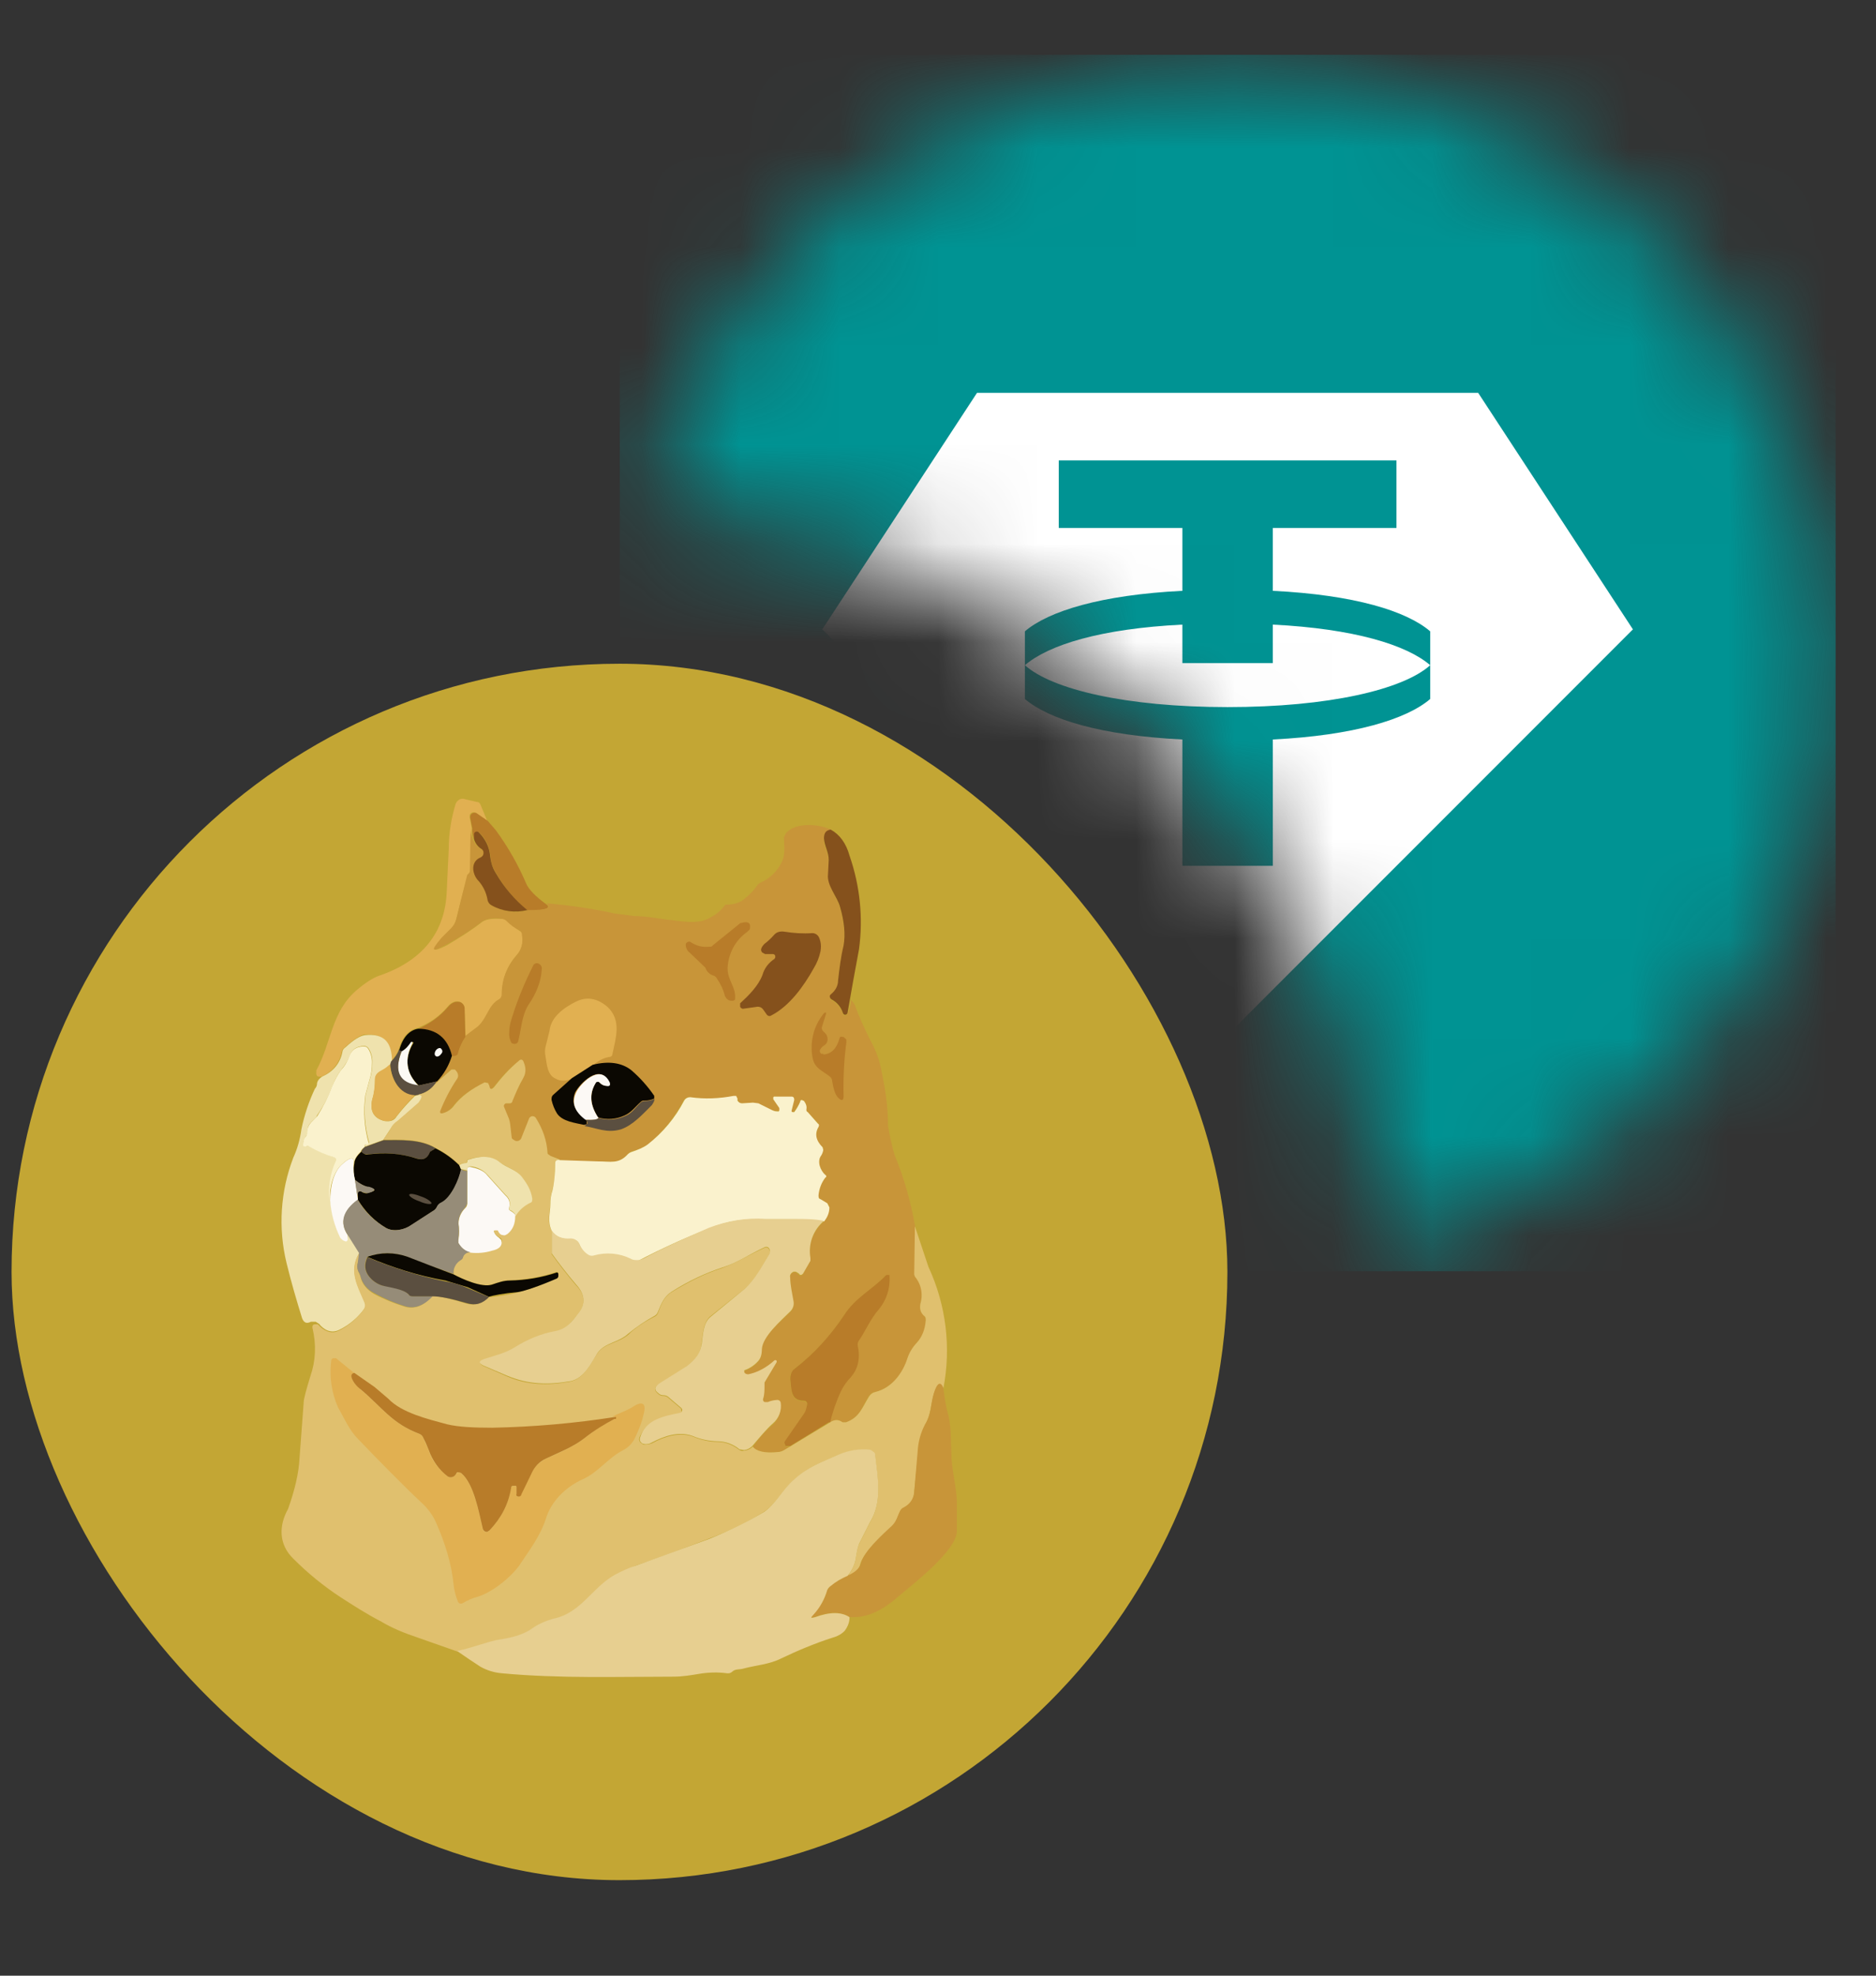 <svg width="19" height="20" viewBox="0 0 19 20" fill="none" xmlns="http://www.w3.org/2000/svg">
<rect x="0" y="0" width="19" height="20" fill="#333333" stroke="none"/>
<mask id="mask0_1005_10440" style="mask-type:alpha" maskUnits="userSpaceOnUse" x="6" y="0" width="13" height="13">
<g clip-path="url(#clip0_1005_10440)">
<path d="M18.599 6.714C18.568 5.237 18.008 3.82 17.02 2.721C16.033 1.623 14.683 0.916 13.217 0.729C11.752 0.542 10.268 0.889 9.037 1.704C7.805 2.52 6.907 3.752 6.508 5.174C8.471 5.232 10.337 6.038 11.726 7.426C13.114 8.815 13.92 10.681 13.978 12.644C15.294 12.304 16.462 11.538 17.297 10.465C18.133 9.393 18.591 8.074 18.599 6.714Z" fill="black"/>
</g>
</mask>
<g mask="url(#mask0_1005_10440)">
<g clip-path="url(#clip1_1005_10440)">
<g clip-path="url(#clip2_1005_10440)">
<path d="M6.277 0.555H18.591V12.869H6.277V0.555Z" fill="#009393"/>
<path d="M16.538 6.371L12.433 10.476L8.328 6.371L9.895 3.977H14.971L16.538 6.371ZM12.891 6.713V6.323C13.712 6.364 14.246 6.528 14.485 6.734C14.211 6.98 13.459 7.158 12.433 7.158C11.407 7.158 10.654 6.98 10.38 6.734C10.62 6.528 11.147 6.364 11.975 6.323V6.713H12.891ZM10.38 6.734V7.076C10.62 7.281 11.147 7.445 11.975 7.486V8.765H12.891V7.486C13.712 7.445 14.246 7.281 14.485 7.076V6.391C14.246 6.186 13.719 6.022 12.891 5.981V5.345H14.143V4.661H10.723V5.345H11.975V5.981C11.153 6.022 10.62 6.186 10.38 6.391V6.734Z" fill="white"/>
</g>
</g>
</g>
<g clip-path="url(#clip3_1005_10440)">
<g clip-path="url(#clip4_1005_10440)">
<g clip-path="url(#clip5_1005_10440)">
<path d="M0.117 6.719H12.431V19.033H0.117V6.719Z" fill="#C3A634"/>
<path d="M4.935 8.311L4.826 8.236C4.821 8.23 4.815 8.227 4.808 8.225C4.802 8.222 4.795 8.222 4.788 8.223C4.781 8.225 4.775 8.228 4.769 8.232C4.764 8.237 4.76 8.243 4.757 8.249V8.277L4.778 8.386L4.764 8.817C4.764 8.831 4.764 8.838 4.751 8.844L4.737 8.858C4.697 9.006 4.658 9.154 4.621 9.303C4.613 9.338 4.597 9.371 4.573 9.399L4.477 9.501C4.361 9.624 4.374 9.645 4.525 9.57C4.641 9.501 4.764 9.426 4.887 9.33C4.928 9.303 4.997 9.296 5.093 9.303C5.108 9.305 5.123 9.312 5.134 9.323L5.264 9.426C5.277 9.426 5.291 9.446 5.291 9.46C5.298 9.535 5.291 9.611 5.236 9.665C5.136 9.776 5.082 9.92 5.086 10.069C5.086 10.089 5.079 10.103 5.058 10.117C4.949 10.178 4.942 10.302 4.853 10.391L4.716 10.493L4.703 10.206C4.702 10.188 4.695 10.171 4.682 10.158C4.675 10.151 4.667 10.145 4.657 10.142C4.648 10.138 4.637 10.137 4.627 10.137C4.593 10.137 4.559 10.158 4.532 10.192C4.45 10.288 4.354 10.356 4.231 10.404C4.142 10.425 4.073 10.493 4.039 10.623C4.019 10.669 3.992 10.711 3.957 10.746C3.971 10.548 3.882 10.459 3.683 10.473C3.642 10.486 3.581 10.521 3.492 10.603C3.479 10.611 3.47 10.623 3.464 10.637C3.454 10.694 3.43 10.747 3.395 10.793C3.359 10.838 3.312 10.874 3.259 10.897C3.218 10.904 3.198 10.897 3.204 10.849V10.835C3.355 10.562 3.355 10.24 3.615 10.021C3.704 9.946 3.779 9.898 3.841 9.877C4.278 9.727 4.511 9.44 4.525 9.015L4.545 8.591C4.545 8.427 4.573 8.277 4.614 8.14C4.621 8.119 4.634 8.106 4.655 8.092C4.674 8.084 4.697 8.084 4.716 8.092L4.833 8.119C4.853 8.119 4.86 8.133 4.867 8.147L4.935 8.311Z" fill="#E1B051"/>
<path d="M4.94 8.31L5.022 8.405C5.145 8.573 5.248 8.754 5.33 8.946C5.357 9.007 5.426 9.076 5.528 9.151C5.59 9.192 5.528 9.219 5.344 9.219C5.214 9.113 5.105 8.983 5.022 8.836C4.991 8.787 4.972 8.73 4.967 8.672C4.961 8.578 4.92 8.49 4.851 8.426C4.847 8.423 4.842 8.422 4.837 8.422C4.833 8.422 4.828 8.423 4.824 8.426C4.819 8.427 4.814 8.43 4.81 8.433C4.807 8.437 4.804 8.441 4.803 8.446V8.494C4.787 8.46 4.78 8.422 4.783 8.385L4.762 8.275C4.761 8.267 4.762 8.259 4.766 8.252C4.77 8.244 4.775 8.238 4.783 8.234C4.79 8.229 4.798 8.227 4.807 8.227C4.815 8.227 4.824 8.229 4.83 8.234L4.94 8.31Z" fill="#B87C29"/>
<path d="M8.412 8.405C8.365 8.412 8.344 8.44 8.344 8.494C8.344 8.576 8.392 8.631 8.392 8.713V8.857C8.378 8.973 8.481 9.083 8.508 9.192C8.549 9.336 8.563 9.466 8.542 9.582C8.515 9.692 8.501 9.808 8.488 9.924C8.488 9.993 8.46 10.034 8.419 10.068C8.415 10.071 8.412 10.075 8.409 10.08C8.407 10.085 8.406 10.09 8.406 10.095C8.406 10.101 8.407 10.106 8.409 10.111C8.412 10.115 8.415 10.119 8.419 10.123C8.481 10.157 8.515 10.205 8.536 10.259C8.537 10.264 8.539 10.269 8.543 10.273C8.547 10.276 8.551 10.279 8.556 10.28C8.562 10.28 8.568 10.278 8.573 10.274C8.578 10.271 8.582 10.265 8.584 10.259C8.607 10.218 8.618 10.17 8.618 10.123C8.636 10.137 8.65 10.156 8.659 10.177C8.7 10.294 8.755 10.41 8.809 10.519C8.878 10.643 8.912 10.752 8.926 10.834C8.967 11.026 8.994 11.21 8.994 11.395C9.008 11.484 9.035 11.614 9.062 11.696C9.158 11.929 9.227 12.175 9.268 12.414V12.893C9.268 12.914 9.268 12.928 9.281 12.941C9.336 13.01 9.35 13.098 9.322 13.201C9.316 13.249 9.322 13.283 9.357 13.317C9.37 13.331 9.377 13.345 9.377 13.365C9.377 13.454 9.343 13.53 9.288 13.591C9.248 13.637 9.218 13.69 9.199 13.748C9.144 13.899 9.035 14.049 8.864 14.091C8.85 14.093 8.836 14.099 8.825 14.107C8.813 14.115 8.803 14.126 8.796 14.138C8.727 14.248 8.713 14.344 8.57 14.398H8.529C8.488 14.364 8.447 14.371 8.392 14.405C8.426 14.303 8.46 14.2 8.508 14.091C8.535 14.037 8.569 13.989 8.611 13.947C8.679 13.865 8.707 13.762 8.679 13.632C8.676 13.616 8.678 13.599 8.686 13.584C8.761 13.475 8.802 13.365 8.891 13.263C8.969 13.169 9.008 13.049 9.001 12.928C9 12.924 8.998 12.921 8.996 12.919C8.993 12.916 8.99 12.915 8.987 12.914C8.984 12.912 8.98 12.911 8.977 12.911C8.973 12.911 8.97 12.912 8.967 12.914C8.83 13.057 8.659 13.146 8.549 13.311C8.412 13.523 8.241 13.707 8.043 13.858C8.016 13.885 7.995 13.926 8.002 13.967C8.016 14.07 8.002 14.179 8.139 14.186C8.159 14.186 8.173 14.2 8.173 14.22C8.173 14.261 8.159 14.296 8.132 14.33C8.068 14.427 8.007 14.525 7.947 14.624C7.948 14.629 7.951 14.634 7.955 14.637C7.958 14.641 7.963 14.643 7.968 14.645H8.002C7.961 14.665 7.934 14.693 7.879 14.699C7.742 14.713 7.66 14.693 7.626 14.645C7.694 14.549 7.763 14.474 7.831 14.419C7.886 14.364 7.913 14.289 7.899 14.207C7.898 14.199 7.893 14.192 7.887 14.187C7.881 14.182 7.873 14.179 7.865 14.179C7.835 14.181 7.805 14.188 7.776 14.2C7.771 14.203 7.765 14.204 7.759 14.204C7.753 14.204 7.747 14.203 7.742 14.2C7.736 14.197 7.731 14.192 7.729 14.185C7.726 14.179 7.726 14.172 7.728 14.166C7.738 14.121 7.74 14.075 7.735 14.029L7.742 13.995L7.865 13.789C7.866 13.787 7.867 13.785 7.867 13.783C7.867 13.78 7.866 13.778 7.865 13.776C7.864 13.774 7.862 13.773 7.861 13.772C7.859 13.771 7.857 13.771 7.855 13.771C7.853 13.771 7.851 13.771 7.849 13.772C7.848 13.773 7.846 13.774 7.845 13.776C7.77 13.85 7.675 13.9 7.571 13.919C7.557 13.919 7.544 13.919 7.544 13.899L7.537 13.878C7.589 13.861 7.636 13.83 7.674 13.789C7.701 13.762 7.715 13.721 7.715 13.666C7.715 13.53 7.913 13.372 8.002 13.283C8.016 13.27 8.026 13.254 8.032 13.236C8.038 13.218 8.039 13.199 8.036 13.181C8.021 13.101 8.01 13.021 8.002 12.941C8.002 12.914 8.002 12.893 8.036 12.88H8.057L8.07 12.886L8.091 12.907C8.105 12.921 8.118 12.914 8.132 12.9L8.207 12.763V12.743C8.195 12.674 8.201 12.602 8.225 12.536C8.249 12.47 8.29 12.411 8.344 12.367C8.378 12.326 8.397 12.275 8.399 12.223C8.399 12.209 8.399 12.195 8.378 12.182L8.31 12.141C8.303 12.137 8.297 12.131 8.293 12.123C8.29 12.116 8.288 12.108 8.289 12.1C8.295 12.035 8.319 11.973 8.358 11.922C8.371 11.915 8.371 11.901 8.358 11.894C8.31 11.853 8.269 11.758 8.317 11.696C8.327 11.68 8.334 11.661 8.337 11.641C8.337 11.628 8.337 11.614 8.324 11.607C8.255 11.546 8.255 11.484 8.289 11.409V11.374L8.18 11.258C8.172 11.251 8.167 11.241 8.166 11.231C8.166 11.197 8.166 11.162 8.139 11.142C8.136 11.139 8.133 11.137 8.13 11.136C8.126 11.134 8.122 11.134 8.118 11.135H8.111L8.105 11.149C8.088 11.185 8.068 11.22 8.043 11.251L8.029 11.258C8.023 11.258 8.016 11.258 8.016 11.245L8.043 11.135C8.043 11.115 8.036 11.108 8.016 11.108L7.851 11.101H7.838C7.835 11.103 7.833 11.107 7.831 11.11C7.83 11.114 7.83 11.118 7.831 11.121V11.128L7.899 11.217V11.238L7.893 11.245H7.824C7.759 11.215 7.693 11.188 7.626 11.162L7.516 11.169C7.496 11.169 7.482 11.162 7.475 11.142L7.468 11.121C7.467 11.113 7.462 11.106 7.455 11.101H7.427C7.291 11.121 7.14 11.128 6.99 11.108C6.976 11.106 6.962 11.108 6.95 11.114C6.938 11.12 6.928 11.13 6.921 11.142C6.833 11.314 6.709 11.466 6.559 11.587C6.511 11.621 6.456 11.641 6.394 11.655C6.378 11.663 6.364 11.674 6.353 11.689C6.264 11.785 6.182 11.758 6.059 11.758C5.922 11.758 5.799 11.758 5.669 11.744C5.643 11.726 5.612 11.714 5.58 11.71C5.573 11.71 5.567 11.71 5.56 11.696L5.546 11.675C5.534 11.552 5.494 11.433 5.43 11.327C5.426 11.321 5.421 11.316 5.415 11.312C5.409 11.308 5.402 11.306 5.396 11.306C5.388 11.307 5.381 11.31 5.374 11.315C5.368 11.32 5.364 11.326 5.361 11.334L5.279 11.532L5.259 11.552C5.251 11.558 5.241 11.561 5.231 11.561C5.222 11.561 5.212 11.558 5.204 11.552C5.196 11.549 5.189 11.543 5.185 11.536C5.18 11.528 5.177 11.52 5.177 11.511L5.163 11.388C5.161 11.367 5.156 11.347 5.149 11.327L5.101 11.21C5.099 11.206 5.097 11.201 5.098 11.196C5.098 11.191 5.099 11.185 5.102 11.181C5.105 11.177 5.109 11.174 5.114 11.171C5.118 11.169 5.124 11.169 5.129 11.169H5.156C5.17 11.169 5.183 11.169 5.183 11.149L5.293 10.916C5.309 10.889 5.318 10.859 5.318 10.827C5.318 10.796 5.309 10.765 5.293 10.738C5.279 10.725 5.272 10.725 5.259 10.738C5.149 10.82 5.067 10.916 4.999 11.005C4.971 11.033 4.958 11.033 4.951 10.991C4.951 10.985 4.951 10.971 4.937 10.964C4.93 10.957 4.917 10.95 4.903 10.964C4.766 11.026 4.664 11.101 4.595 11.19C4.566 11.232 4.522 11.261 4.472 11.272C4.451 11.272 4.445 11.272 4.451 11.251L4.513 11.115C4.54 11.046 4.581 10.978 4.622 10.923C4.643 10.889 4.636 10.855 4.602 10.827H4.568L4.397 10.978C4.397 10.964 4.404 10.95 4.417 10.944C4.486 10.875 4.534 10.793 4.568 10.684C4.602 10.684 4.622 10.684 4.629 10.656C4.643 10.588 4.67 10.54 4.705 10.492L4.841 10.389C4.937 10.3 4.944 10.177 5.053 10.116C5.062 10.111 5.069 10.104 5.074 10.095C5.078 10.087 5.081 10.078 5.081 10.068C5.081 9.911 5.136 9.781 5.231 9.671C5.286 9.61 5.3 9.534 5.286 9.466C5.287 9.456 5.285 9.446 5.28 9.438C5.275 9.429 5.268 9.422 5.259 9.418C5.21 9.393 5.166 9.361 5.129 9.322C5.118 9.311 5.103 9.304 5.088 9.302C4.992 9.288 4.923 9.302 4.882 9.329C4.759 9.425 4.636 9.5 4.52 9.562C4.369 9.644 4.356 9.63 4.472 9.493L4.568 9.397C4.594 9.371 4.613 9.338 4.622 9.302C4.658 9.153 4.694 9.005 4.732 8.857L4.746 8.843C4.754 8.836 4.758 8.826 4.759 8.816L4.766 8.385C4.766 8.426 4.773 8.467 4.787 8.494C4.807 8.542 4.835 8.57 4.862 8.59C4.873 8.593 4.883 8.599 4.89 8.608C4.897 8.616 4.902 8.627 4.903 8.638C4.903 8.647 4.9 8.655 4.895 8.662C4.89 8.67 4.883 8.675 4.876 8.679C4.773 8.72 4.787 8.836 4.841 8.905C4.896 8.966 4.93 9.035 4.944 9.11C4.944 9.137 4.958 9.158 4.985 9.165C5.108 9.233 5.231 9.247 5.348 9.213C5.532 9.213 5.594 9.192 5.532 9.144C5.772 9.165 6.011 9.199 6.223 9.247L6.429 9.274C6.559 9.274 6.675 9.302 6.805 9.315C6.935 9.329 7.065 9.356 7.181 9.295C7.249 9.261 7.304 9.22 7.345 9.158C7.434 9.158 7.503 9.137 7.55 9.09C7.595 9.054 7.634 9.013 7.667 8.966C7.673 8.955 7.683 8.946 7.694 8.939C7.799 8.895 7.883 8.812 7.927 8.706C7.954 8.631 7.94 8.549 7.94 8.474L7.961 8.433C8.064 8.317 8.303 8.344 8.419 8.399L8.412 8.405Z" fill="#C89539"/>
<path d="M8.413 8.398C8.502 8.446 8.57 8.535 8.605 8.665C8.71 8.968 8.743 9.291 8.7 9.609C8.66 9.823 8.621 10.038 8.584 10.252C8.583 10.258 8.579 10.264 8.574 10.268C8.569 10.271 8.563 10.273 8.557 10.273L8.543 10.266L8.536 10.252C8.517 10.193 8.475 10.144 8.42 10.116C8.413 10.111 8.408 10.105 8.406 10.098C8.403 10.09 8.403 10.082 8.406 10.075L8.42 10.061C8.461 10.027 8.488 9.979 8.488 9.924C8.502 9.801 8.516 9.685 8.543 9.575C8.564 9.459 8.55 9.329 8.509 9.185C8.481 9.076 8.372 8.966 8.386 8.85L8.393 8.706C8.393 8.624 8.351 8.569 8.345 8.487C8.345 8.433 8.365 8.405 8.413 8.398ZM5.341 9.213C5.219 9.244 5.089 9.227 4.979 9.165C4.968 9.159 4.959 9.152 4.952 9.142C4.945 9.133 4.94 9.122 4.938 9.11C4.925 9.033 4.889 8.961 4.835 8.905C4.78 8.836 4.767 8.72 4.869 8.679C4.877 8.675 4.884 8.669 4.889 8.662C4.894 8.655 4.896 8.647 4.897 8.638C4.898 8.628 4.896 8.618 4.891 8.61C4.886 8.601 4.878 8.594 4.869 8.59C4.836 8.567 4.812 8.533 4.801 8.494V8.446C4.801 8.44 4.803 8.434 4.806 8.429C4.81 8.424 4.815 8.421 4.821 8.419C4.826 8.418 4.831 8.417 4.836 8.419C4.841 8.42 4.845 8.422 4.849 8.426C4.917 8.494 4.958 8.576 4.965 8.672C4.972 8.727 4.986 8.782 5.02 8.836C5.103 8.98 5.212 9.108 5.341 9.213Z" fill="#85511C"/>
<path d="M7.506 9.344L7.534 9.337C7.588 9.33 7.602 9.351 7.595 9.399C7.595 9.412 7.582 9.419 7.568 9.433C7.509 9.475 7.46 9.53 7.425 9.594C7.391 9.659 7.372 9.73 7.369 9.802C7.369 9.926 7.452 9.987 7.445 10.103V10.117C7.441 10.122 7.436 10.127 7.43 10.129C7.424 10.131 7.417 10.132 7.411 10.131C7.376 10.131 7.356 10.11 7.342 10.083C7.326 10.019 7.298 9.959 7.26 9.905C7.254 9.893 7.244 9.884 7.233 9.878C7.212 9.873 7.193 9.863 7.177 9.848C7.162 9.834 7.15 9.816 7.144 9.796C7.092 9.745 7.039 9.695 6.986 9.645C6.974 9.636 6.963 9.623 6.956 9.609C6.949 9.595 6.945 9.579 6.945 9.563C6.945 9.557 6.947 9.551 6.951 9.546C6.955 9.541 6.96 9.537 6.966 9.536C6.97 9.533 6.975 9.532 6.98 9.532C6.984 9.532 6.989 9.533 6.993 9.536C7.055 9.577 7.116 9.59 7.178 9.584C7.198 9.584 7.212 9.584 7.219 9.57L7.499 9.344H7.506Z" fill="#B87C29"/>
<path d="M8.242 9.801C8.139 9.986 7.995 10.185 7.811 10.28C7.807 10.283 7.802 10.284 7.798 10.285C7.793 10.286 7.788 10.285 7.784 10.284C7.779 10.283 7.775 10.28 7.772 10.277C7.768 10.274 7.765 10.271 7.763 10.267L7.729 10.219C7.723 10.21 7.715 10.203 7.705 10.198C7.695 10.193 7.685 10.191 7.674 10.191L7.523 10.212C7.518 10.211 7.512 10.209 7.507 10.205C7.502 10.202 7.498 10.197 7.496 10.191V10.157C7.585 10.075 7.681 9.979 7.722 9.87C7.742 9.801 7.783 9.747 7.845 9.706L7.852 9.692V9.678C7.851 9.673 7.848 9.669 7.845 9.665C7.841 9.662 7.836 9.659 7.831 9.658H7.749L7.722 9.644C7.714 9.637 7.709 9.627 7.708 9.617C7.708 9.596 7.722 9.576 7.742 9.555C7.777 9.529 7.809 9.499 7.838 9.466C7.866 9.432 7.907 9.425 7.948 9.432C8.037 9.446 8.132 9.453 8.228 9.446C8.243 9.446 8.257 9.451 8.269 9.459C8.282 9.468 8.291 9.48 8.297 9.494C8.317 9.542 8.317 9.589 8.31 9.63C8.297 9.691 8.274 9.749 8.242 9.801Z" fill="#85511C"/>
<path d="M5.199 10.259C5.247 10.108 5.315 9.944 5.404 9.766C5.418 9.753 5.431 9.746 5.452 9.753C5.479 9.766 5.493 9.787 5.486 9.821C5.479 9.937 5.431 10.06 5.349 10.177C5.281 10.293 5.281 10.416 5.247 10.546C5.244 10.552 5.24 10.557 5.236 10.56C5.231 10.564 5.225 10.566 5.219 10.567C5.199 10.567 5.185 10.567 5.178 10.553C5.16 10.52 5.153 10.481 5.158 10.444C5.158 10.382 5.178 10.32 5.199 10.259Z" fill="#B87C29"/>
<path d="M6.01 10.783L5.791 10.919C5.73 10.947 5.675 10.947 5.627 10.919C5.545 10.885 5.538 10.776 5.525 10.694C5.518 10.659 5.518 10.625 5.525 10.598L5.566 10.434C5.579 10.297 5.709 10.201 5.833 10.14C5.942 10.085 6.051 10.105 6.154 10.194C6.298 10.331 6.236 10.509 6.202 10.673C6.202 10.687 6.188 10.7 6.168 10.7C6.108 10.711 6.053 10.74 6.01 10.783Z" fill="#E1B051"/>
<path d="M4.713 10.497C4.679 10.546 4.653 10.602 4.638 10.661C4.638 10.681 4.611 10.695 4.576 10.688C4.535 10.51 4.419 10.415 4.234 10.415C4.358 10.36 4.453 10.291 4.535 10.196C4.563 10.161 4.597 10.141 4.631 10.141C4.645 10.14 4.66 10.143 4.672 10.15C4.684 10.158 4.694 10.169 4.7 10.182C4.704 10.19 4.706 10.2 4.706 10.209L4.713 10.497ZM8.339 10.675C8.428 10.668 8.476 10.606 8.503 10.51C8.504 10.505 8.506 10.5 8.51 10.497C8.513 10.495 8.517 10.494 8.52 10.494C8.524 10.494 8.527 10.495 8.531 10.497H8.544L8.572 10.524V10.551C8.548 10.733 8.539 10.916 8.544 11.099C8.544 11.14 8.524 11.146 8.496 11.119C8.462 11.092 8.442 11.03 8.428 10.941C8.427 10.925 8.419 10.911 8.407 10.9C8.332 10.839 8.25 10.818 8.23 10.709C8.215 10.631 8.217 10.551 8.236 10.474C8.254 10.398 8.29 10.326 8.339 10.264L8.353 10.25H8.366V10.264L8.325 10.394C8.319 10.408 8.325 10.428 8.339 10.442C8.373 10.469 8.387 10.497 8.38 10.538C8.376 10.554 8.367 10.569 8.353 10.579C8.333 10.59 8.317 10.607 8.305 10.627C8.302 10.634 8.302 10.642 8.304 10.649C8.307 10.657 8.312 10.663 8.319 10.668H8.339V10.675Z" fill="#B87C29"/>
<path d="M4.235 10.414C4.419 10.414 4.536 10.51 4.577 10.688C4.547 10.785 4.496 10.874 4.426 10.948L4.241 10.989C4.111 10.866 4.091 10.715 4.187 10.558V10.551H4.166C4.14 10.588 4.108 10.621 4.07 10.647C4.05 10.647 4.043 10.647 4.043 10.633C4.077 10.503 4.146 10.428 4.235 10.414Z" fill="#0B0802"/>
<path d="M3.963 10.746L3.956 10.774C3.931 10.802 3.901 10.825 3.867 10.842C3.848 10.848 3.831 10.86 3.818 10.875C3.806 10.891 3.799 10.911 3.799 10.931C3.799 10.999 3.792 11.068 3.771 11.129C3.744 11.246 3.785 11.321 3.894 11.348C3.949 11.355 3.99 11.348 4.018 11.3C4.074 11.228 4.136 11.159 4.202 11.095L4.243 11.082C4.284 11.082 4.284 11.109 4.243 11.164C4.173 11.225 4.102 11.287 4.031 11.348C3.999 11.373 3.972 11.403 3.949 11.437L3.881 11.54L3.696 11.608V11.595C3.696 11.588 3.703 11.581 3.717 11.581C3.717 11.581 3.73 11.581 3.737 11.567V11.56C3.693 11.405 3.682 11.242 3.703 11.082L3.744 10.931C3.764 10.869 3.771 10.815 3.771 10.753C3.773 10.702 3.759 10.652 3.73 10.609C3.726 10.603 3.72 10.598 3.712 10.594C3.705 10.59 3.697 10.589 3.689 10.589C3.614 10.589 3.566 10.623 3.546 10.678C3.525 10.733 3.495 10.784 3.457 10.828C3.419 10.878 3.389 10.934 3.368 10.992C3.327 11.102 3.272 11.205 3.21 11.293C3.21 11.307 3.183 11.328 3.149 11.362C3.137 11.375 3.127 11.39 3.121 11.406C3.115 11.423 3.113 11.44 3.115 11.458C3.115 11.471 3.115 11.485 3.101 11.499C3.081 11.524 3.071 11.556 3.074 11.588C3.074 11.601 3.08 11.608 3.101 11.601H3.135C3.219 11.652 3.308 11.691 3.402 11.718C3.406 11.721 3.41 11.725 3.412 11.73C3.414 11.735 3.416 11.74 3.416 11.745V11.759C3.358 11.88 3.335 12.015 3.347 12.149C3.361 12.299 3.395 12.422 3.45 12.525C3.457 12.539 3.47 12.552 3.491 12.559C3.511 12.566 3.518 12.559 3.518 12.546L3.525 12.498L3.641 12.682C3.532 12.86 3.621 13.018 3.696 13.175C3.702 13.187 3.704 13.2 3.703 13.213C3.702 13.227 3.697 13.239 3.689 13.25C3.623 13.34 3.537 13.413 3.436 13.462C3.354 13.503 3.279 13.462 3.231 13.401L3.197 13.38H3.149C3.108 13.401 3.08 13.394 3.06 13.346C3.005 13.168 2.95 12.983 2.902 12.785C2.816 12.431 2.84 12.058 2.971 11.718C3.012 11.629 3.039 11.533 3.053 11.43C3.082 11.289 3.128 11.151 3.19 11.02C3.201 11.009 3.208 10.995 3.21 10.979C3.21 10.951 3.224 10.924 3.265 10.897C3.375 10.849 3.45 10.76 3.47 10.637C3.475 10.623 3.485 10.611 3.498 10.603C3.587 10.521 3.648 10.486 3.696 10.479C3.888 10.459 3.97 10.548 3.97 10.746H3.963Z" fill="#EFE2AD"/>
<path d="M4.246 10.998C4.04 10.971 3.986 10.855 4.068 10.643C4.109 10.622 4.136 10.588 4.164 10.547H4.177V10.561C4.095 10.718 4.109 10.868 4.246 10.998Z" fill="#FCF9F5"/>
<path d="M3.693 11.613C3.674 11.623 3.659 11.64 3.652 11.661C3.617 11.692 3.593 11.732 3.583 11.777C3.59 11.709 3.549 11.709 3.474 11.777C3.371 11.859 3.337 12.03 3.337 12.153C3.321 12.013 3.345 11.871 3.406 11.743C3.406 11.736 3.403 11.729 3.399 11.723L3.385 11.716C3.296 11.69 3.211 11.653 3.132 11.606C3.127 11.603 3.121 11.602 3.115 11.602C3.109 11.602 3.103 11.603 3.098 11.606C3.077 11.606 3.07 11.606 3.07 11.593C3.07 11.558 3.077 11.524 3.098 11.504C3.107 11.492 3.112 11.477 3.111 11.463C3.111 11.421 3.125 11.394 3.146 11.367L3.214 11.298C3.269 11.21 3.323 11.107 3.364 10.997C3.392 10.929 3.419 10.881 3.453 10.833C3.494 10.792 3.522 10.737 3.542 10.683C3.563 10.628 3.611 10.594 3.679 10.594C3.7 10.594 3.713 10.594 3.727 10.614C3.754 10.655 3.768 10.703 3.768 10.751C3.768 10.819 3.761 10.874 3.741 10.936L3.7 11.086C3.678 11.249 3.689 11.414 3.734 11.572C3.727 11.586 3.72 11.586 3.713 11.586C3.7 11.586 3.693 11.586 3.693 11.599V11.613Z" fill="#FAF2CD"/>
<path d="M4.042 10.617C4.042 10.631 4.049 10.638 4.069 10.638C3.987 10.843 4.042 10.966 4.247 10.987L4.425 10.946C4.415 10.955 4.408 10.967 4.405 10.98C4.361 11.03 4.304 11.066 4.24 11.082L4.199 11.089C4.035 11.089 3.96 10.911 3.953 10.774L3.96 10.747C4.001 10.706 4.028 10.665 4.042 10.624V10.617Z" fill="#5B4F40"/>
<path d="M4.413 10.635C4.399 10.656 4.399 10.683 4.413 10.69C4.426 10.704 4.454 10.69 4.467 10.67C4.488 10.649 4.481 10.629 4.467 10.615C4.454 10.601 4.426 10.615 4.413 10.635Z" fill="#FCF9F5"/>
<path d="M5.668 11.743C5.634 11.743 5.62 11.75 5.62 11.785C5.62 11.88 5.62 11.969 5.593 12.051C5.58 12.096 5.573 12.142 5.572 12.188C5.572 12.284 5.538 12.352 5.586 12.462V12.694C5.664 12.803 5.746 12.908 5.832 13.009C5.928 13.105 5.935 13.208 5.853 13.303C5.784 13.385 5.736 13.461 5.627 13.481C5.469 13.515 5.333 13.57 5.209 13.645C5.121 13.707 5.011 13.727 4.915 13.762C4.847 13.782 4.847 13.81 4.915 13.837L5.134 13.933C5.339 14.022 5.545 14.028 5.77 13.987C5.914 13.96 5.976 13.81 6.051 13.7C6.119 13.598 6.263 13.598 6.366 13.509C6.434 13.44 6.53 13.379 6.639 13.324C6.653 13.314 6.663 13.299 6.667 13.283C6.694 13.214 6.721 13.132 6.797 13.084C6.974 12.975 7.139 12.893 7.31 12.838C7.46 12.783 7.59 12.701 7.741 12.633C7.745 12.63 7.749 12.629 7.754 12.628C7.758 12.628 7.763 12.628 7.768 12.629C7.772 12.631 7.776 12.633 7.78 12.636C7.783 12.639 7.786 12.642 7.789 12.647C7.802 12.667 7.802 12.681 7.789 12.701C7.713 12.824 7.652 12.961 7.529 13.057L7.187 13.331C7.118 13.399 7.118 13.522 7.104 13.604C7.098 13.693 7.043 13.768 6.954 13.837L6.68 14.008C6.626 14.035 6.619 14.076 6.667 14.111C6.679 14.123 6.696 14.131 6.715 14.131C6.732 14.13 6.749 14.134 6.762 14.145L6.899 14.261V14.275C6.902 14.279 6.903 14.284 6.903 14.289C6.903 14.293 6.902 14.298 6.899 14.302L6.886 14.309C6.715 14.343 6.544 14.377 6.475 14.555C6.472 14.565 6.472 14.576 6.476 14.586C6.48 14.596 6.487 14.604 6.496 14.61L6.516 14.624C6.544 14.624 6.571 14.624 6.605 14.61C6.728 14.542 6.879 14.494 7.016 14.542C7.098 14.576 7.18 14.596 7.262 14.596C7.344 14.596 7.419 14.624 7.488 14.678C7.501 14.685 7.515 14.692 7.535 14.685C7.569 14.683 7.601 14.668 7.624 14.644C7.659 14.692 7.748 14.713 7.878 14.699C7.925 14.699 7.96 14.665 8.001 14.644L8.397 14.405C8.445 14.37 8.486 14.364 8.534 14.398H8.568C8.705 14.35 8.733 14.247 8.801 14.138C8.809 14.126 8.818 14.115 8.83 14.107C8.842 14.098 8.855 14.093 8.87 14.09C9.034 14.049 9.143 13.899 9.191 13.748C9.211 13.689 9.244 13.636 9.287 13.591C9.342 13.529 9.369 13.454 9.376 13.365C9.376 13.344 9.376 13.331 9.355 13.317C9.321 13.283 9.314 13.249 9.321 13.201C9.335 13.157 9.338 13.111 9.331 13.066C9.324 13.021 9.307 12.978 9.28 12.941C9.269 12.93 9.261 12.915 9.259 12.9L9.266 12.414L9.403 12.824C9.582 13.209 9.635 13.64 9.554 14.056C9.526 13.987 9.492 14.001 9.458 14.111C9.424 14.227 9.43 14.316 9.369 14.425C9.327 14.511 9.303 14.604 9.3 14.699L9.259 15.109C9.259 15.178 9.218 15.232 9.15 15.267C9.135 15.274 9.123 15.286 9.116 15.301C9.088 15.356 9.082 15.404 9.034 15.451C8.945 15.534 8.746 15.711 8.712 15.835C8.698 15.903 8.644 15.93 8.582 15.958C8.623 15.91 8.651 15.855 8.664 15.793C8.678 15.698 8.692 15.643 8.705 15.623L8.808 15.417C8.938 15.212 8.89 14.966 8.863 14.733C8.86 14.72 8.853 14.708 8.842 14.699C8.831 14.688 8.817 14.68 8.801 14.678C8.698 14.67 8.595 14.686 8.5 14.726C8.329 14.795 8.185 14.849 8.035 14.986C7.925 15.082 7.857 15.226 7.741 15.301C7.604 15.39 7.419 15.486 7.18 15.575C6.933 15.67 6.687 15.766 6.441 15.848L6.236 15.944C5.996 16.081 5.887 16.327 5.613 16.389C5.531 16.409 5.449 16.443 5.374 16.498C5.271 16.567 5.148 16.587 5.032 16.608C4.895 16.635 4.772 16.69 4.628 16.717L4.238 16.58C4.094 16.532 3.964 16.478 3.862 16.416C3.704 16.334 3.568 16.245 3.451 16.17C3.278 16.057 3.118 15.926 2.972 15.78C2.822 15.636 2.822 15.445 2.918 15.274C2.986 15.082 3.027 14.911 3.034 14.754L3.075 14.206C3.075 14.159 3.102 14.069 3.143 13.933C3.198 13.775 3.205 13.611 3.164 13.44C3.164 13.42 3.164 13.413 3.185 13.406H3.219C3.273 13.467 3.349 13.509 3.424 13.474C3.528 13.424 3.617 13.349 3.684 13.255C3.69 13.245 3.694 13.234 3.696 13.222C3.697 13.21 3.695 13.198 3.691 13.187C3.622 13.023 3.527 12.866 3.636 12.688C3.636 12.722 3.636 12.756 3.622 12.79C3.615 12.824 3.622 12.859 3.636 12.886L3.65 12.92C3.663 12.995 3.718 13.057 3.787 13.098C3.889 13.153 3.992 13.194 4.101 13.228C4.197 13.255 4.293 13.221 4.375 13.119C4.443 13.119 4.56 13.146 4.717 13.194C4.806 13.221 4.888 13.194 4.95 13.132C5.196 13.111 5.435 13.041 5.654 12.927V12.9C5.655 12.896 5.655 12.892 5.654 12.889C5.652 12.885 5.65 12.882 5.647 12.879C5.644 12.877 5.641 12.876 5.637 12.876C5.633 12.876 5.63 12.877 5.627 12.879C5.483 12.927 5.326 12.954 5.162 12.961C5.1 12.961 5.045 12.982 4.984 13.002C4.881 13.037 4.683 12.948 4.594 12.9C4.587 12.831 4.607 12.79 4.662 12.756C4.674 12.747 4.684 12.736 4.69 12.722C4.703 12.688 4.731 12.674 4.765 12.674C4.813 12.681 4.881 12.674 4.984 12.653C5.052 12.64 5.08 12.612 5.08 12.571V12.544C5.073 12.534 5.063 12.527 5.052 12.523C5.031 12.51 5.014 12.491 5.004 12.469C4.997 12.462 5.004 12.455 5.011 12.448H5.038C5.052 12.476 5.066 12.489 5.093 12.496C5.107 12.503 5.121 12.496 5.141 12.482C5.189 12.448 5.209 12.387 5.209 12.305C5.246 12.244 5.301 12.196 5.367 12.168C5.387 12.168 5.394 12.154 5.387 12.133C5.371 12.05 5.333 11.972 5.278 11.908C5.223 11.839 5.134 11.819 5.059 11.764C4.97 11.696 4.847 11.703 4.744 11.737C4.737 11.737 4.731 11.737 4.731 11.75C4.731 11.764 4.731 11.771 4.717 11.771C4.693 11.772 4.669 11.779 4.649 11.791C4.58 11.723 4.505 11.668 4.409 11.62C4.252 11.525 4.053 11.538 3.882 11.538L3.951 11.436C3.964 11.402 3.992 11.367 4.026 11.347C4.097 11.285 4.168 11.224 4.238 11.162C4.279 11.107 4.279 11.08 4.238 11.08C4.306 11.066 4.361 11.032 4.402 10.977L4.573 10.827H4.607C4.642 10.861 4.649 10.895 4.628 10.923C4.559 11.026 4.502 11.136 4.457 11.251C4.457 11.265 4.457 11.271 4.477 11.271C4.527 11.26 4.571 11.231 4.601 11.189C4.669 11.101 4.772 11.025 4.908 10.957L4.943 10.964L4.956 10.991C4.963 11.032 4.977 11.032 5.004 11.005C5.073 10.916 5.155 10.82 5.264 10.731C5.278 10.724 5.285 10.724 5.298 10.738C5.326 10.8 5.333 10.854 5.298 10.916C5.257 10.984 5.223 11.066 5.189 11.148C5.189 11.162 5.175 11.169 5.162 11.169H5.134C5.129 11.168 5.124 11.169 5.119 11.171C5.115 11.173 5.111 11.177 5.108 11.181C5.105 11.185 5.103 11.19 5.103 11.195C5.103 11.2 5.104 11.206 5.107 11.21L5.155 11.326C5.162 11.346 5.166 11.367 5.168 11.388L5.182 11.511C5.182 11.525 5.189 11.531 5.203 11.538C5.208 11.543 5.215 11.547 5.222 11.549C5.229 11.551 5.236 11.552 5.244 11.55C5.251 11.549 5.258 11.546 5.264 11.541C5.27 11.537 5.275 11.531 5.278 11.525L5.36 11.319C5.363 11.313 5.368 11.308 5.374 11.305C5.38 11.301 5.387 11.299 5.394 11.299C5.401 11.299 5.408 11.301 5.414 11.305C5.42 11.308 5.425 11.313 5.428 11.319C5.497 11.429 5.538 11.545 5.545 11.668C5.545 11.675 5.545 11.682 5.558 11.689L5.579 11.703L5.668 11.737V11.743Z" fill="#E0C06E"/>
<path d="M6.626 11.121C6.596 11.135 6.563 11.142 6.53 11.141C6.516 11.141 6.503 11.141 6.489 11.155C6.434 11.203 6.393 11.264 6.325 11.292C6.241 11.331 6.146 11.338 6.058 11.312C5.976 11.189 5.969 11.073 6.031 10.963C6.032 10.959 6.035 10.956 6.039 10.953C6.042 10.951 6.047 10.949 6.051 10.95C6.056 10.948 6.06 10.948 6.065 10.95C6.085 10.977 6.113 10.991 6.14 10.991C6.174 10.991 6.181 10.984 6.167 10.957C6.079 10.751 5.866 10.977 5.825 11.059C5.784 11.162 5.819 11.251 5.935 11.333L5.942 11.346V11.381L5.914 11.387C5.825 11.367 5.695 11.353 5.641 11.271C5.615 11.229 5.597 11.183 5.586 11.134C5.586 11.114 5.586 11.1 5.6 11.086L5.791 10.915L6.003 10.779C6.167 10.738 6.297 10.758 6.393 10.833C6.482 10.909 6.56 10.997 6.626 11.093V11.121Z" fill="#0B0802"/>
<path d="M3.948 10.773C3.961 10.909 4.037 11.08 4.201 11.087C4.135 11.153 4.073 11.224 4.016 11.299C3.989 11.34 3.948 11.354 3.893 11.347C3.784 11.32 3.743 11.245 3.77 11.128C3.79 11.06 3.797 10.991 3.797 10.923C3.797 10.882 3.825 10.855 3.866 10.834C3.899 10.817 3.93 10.794 3.955 10.766L3.948 10.773Z" fill="#E1B051"/>
<path d="M6.066 11.315C6.046 11.335 6.005 11.342 5.929 11.335C5.82 11.253 5.786 11.164 5.834 11.062C5.868 10.979 6.08 10.754 6.176 10.959C6.183 10.986 6.176 11 6.141 10.993C6.115 10.991 6.091 10.979 6.073 10.959C6.071 10.956 6.067 10.954 6.064 10.953C6.06 10.951 6.056 10.951 6.053 10.952C6.048 10.952 6.044 10.953 6.04 10.955C6.036 10.958 6.033 10.961 6.032 10.966C5.964 11.075 5.977 11.191 6.059 11.315H6.066Z" fill="#FCF9F5"/>
<path d="M8.345 12.366C8.248 12.349 8.149 12.342 8.051 12.346H7.757C7.551 12.332 7.367 12.359 7.182 12.435C6.937 12.532 6.697 12.641 6.464 12.763C6.436 12.763 6.409 12.763 6.388 12.749C6.274 12.693 6.142 12.681 6.019 12.715C6.009 12.72 5.999 12.722 5.988 12.722C5.978 12.722 5.967 12.72 5.957 12.715C5.917 12.686 5.886 12.646 5.869 12.599C5.861 12.582 5.849 12.567 5.833 12.557C5.817 12.547 5.798 12.543 5.78 12.544C5.691 12.544 5.629 12.524 5.588 12.462C5.54 12.352 5.574 12.284 5.574 12.188C5.574 12.14 5.581 12.093 5.595 12.052C5.615 11.969 5.622 11.88 5.622 11.778C5.622 11.751 5.636 11.737 5.67 11.744L6.06 11.757C6.183 11.757 6.265 11.785 6.354 11.689C6.365 11.677 6.38 11.667 6.395 11.662C6.457 11.641 6.512 11.62 6.559 11.586C6.713 11.466 6.839 11.315 6.929 11.142C6.935 11.131 6.944 11.122 6.955 11.116C6.966 11.11 6.978 11.107 6.99 11.107C7.141 11.128 7.285 11.121 7.428 11.094H7.456L7.469 11.121V11.142C7.483 11.162 7.497 11.169 7.517 11.169L7.627 11.162L7.681 11.169L7.818 11.237C7.846 11.251 7.859 11.251 7.887 11.251C7.891 11.248 7.893 11.243 7.893 11.237V11.217L7.832 11.128V11.107C7.834 11.104 7.838 11.102 7.841 11.101C7.845 11.1 7.849 11.1 7.852 11.101H8.017C8.037 11.101 8.044 11.114 8.044 11.135L8.017 11.244C8.017 11.251 8.017 11.258 8.03 11.258H8.044C8.069 11.224 8.09 11.188 8.106 11.149V11.142C8.109 11.138 8.114 11.136 8.119 11.136C8.124 11.136 8.129 11.138 8.133 11.142H8.14C8.16 11.169 8.174 11.196 8.167 11.231C8.167 11.244 8.167 11.251 8.181 11.258L8.283 11.374C8.297 11.381 8.297 11.395 8.29 11.408C8.249 11.477 8.263 11.545 8.331 11.614L8.338 11.641C8.335 11.661 8.328 11.679 8.318 11.696C8.27 11.757 8.311 11.853 8.359 11.894C8.372 11.901 8.372 11.915 8.359 11.921C8.319 11.973 8.296 12.035 8.29 12.099C8.29 12.12 8.29 12.134 8.311 12.14L8.379 12.181L8.4 12.223C8.4 12.277 8.379 12.325 8.345 12.366Z" fill="#FAF2CD"/>
<path d="M6.629 11.125C6.629 11.146 6.616 11.166 6.602 11.187C6.513 11.275 6.41 11.392 6.287 11.433C6.143 11.474 6.048 11.419 5.918 11.399C5.925 11.395 5.932 11.391 5.938 11.385C5.952 11.378 5.952 11.364 5.945 11.351L5.938 11.337C6.007 11.337 6.048 11.337 6.061 11.317C6.157 11.344 6.246 11.337 6.335 11.296C6.403 11.269 6.438 11.207 6.492 11.159C6.504 11.15 6.519 11.145 6.533 11.146C6.568 11.146 6.602 11.139 6.629 11.125ZM3.879 11.542C4.057 11.542 4.255 11.529 4.413 11.624L4.358 11.659C4.331 11.727 4.29 11.748 4.221 11.727C4.062 11.677 3.894 11.663 3.729 11.686C3.708 11.686 3.681 11.686 3.66 11.659C3.66 11.645 3.674 11.631 3.694 11.611L3.886 11.542H3.879Z" fill="#5B4F40"/>
<path d="M4.411 11.625C4.507 11.673 4.582 11.728 4.651 11.796L4.671 11.837C4.651 11.94 4.575 12.124 4.466 12.179C4.448 12.188 4.434 12.202 4.425 12.22C4.416 12.238 4.402 12.252 4.384 12.261L4.172 12.398C4.096 12.453 3.987 12.473 3.912 12.432C3.795 12.364 3.7 12.268 3.624 12.145V12.07C3.638 12.056 3.659 12.056 3.672 12.07C3.7 12.083 3.72 12.083 3.741 12.07C3.809 12.056 3.809 12.036 3.741 12.022C3.688 12.008 3.639 11.982 3.597 11.947C3.58 11.891 3.577 11.832 3.59 11.775C3.59 11.735 3.618 11.7 3.659 11.659C3.679 11.68 3.707 11.693 3.727 11.687C3.891 11.666 4.055 11.673 4.22 11.728C4.288 11.748 4.329 11.728 4.356 11.659L4.411 11.625Z" fill="#0B0802"/>
<path d="M5.22 12.306C5.22 12.293 5.206 12.272 5.172 12.252C5.159 12.252 5.152 12.238 5.159 12.217C5.172 12.169 5.159 12.128 5.118 12.094L4.94 11.896C4.895 11.844 4.831 11.812 4.762 11.807C4.741 11.807 4.728 11.821 4.734 11.848L4.666 11.834L4.652 11.793C4.673 11.78 4.697 11.773 4.721 11.773C4.728 11.773 4.734 11.766 4.734 11.752C4.734 11.745 4.734 11.739 4.748 11.739C4.851 11.704 4.974 11.691 5.063 11.766C5.131 11.821 5.227 11.841 5.282 11.909C5.336 11.978 5.378 12.046 5.391 12.135C5.391 12.156 5.391 12.169 5.371 12.176C5.308 12.206 5.255 12.253 5.22 12.313V12.306Z" fill="#EFE2AD"/>
<path d="M3.583 11.778C3.576 11.839 3.583 11.894 3.597 11.949L3.624 12.134V12.147C3.474 12.257 3.44 12.38 3.522 12.503V12.551C3.515 12.565 3.508 12.571 3.494 12.565C3.475 12.559 3.458 12.547 3.446 12.53C3.388 12.413 3.353 12.285 3.344 12.154C3.344 12.031 3.371 11.86 3.474 11.778C3.549 11.71 3.59 11.71 3.583 11.778ZM5.218 12.312C5.218 12.394 5.191 12.448 5.143 12.489C5.122 12.503 5.109 12.51 5.095 12.503C5.068 12.503 5.054 12.482 5.04 12.455H5.013C4.999 12.455 4.999 12.469 5.006 12.476C5.013 12.496 5.034 12.517 5.054 12.53L5.075 12.551L5.081 12.578C5.081 12.619 5.047 12.647 4.986 12.66C4.915 12.682 4.84 12.689 4.767 12.681C4.741 12.675 4.716 12.663 4.695 12.646C4.674 12.63 4.656 12.609 4.644 12.585C4.639 12.572 4.639 12.557 4.644 12.544C4.651 12.492 4.651 12.439 4.644 12.387C4.644 12.325 4.671 12.27 4.712 12.229C4.724 12.219 4.731 12.204 4.732 12.188V11.853C4.732 11.826 4.732 11.812 4.76 11.812C4.828 11.826 4.897 11.846 4.938 11.901L5.116 12.099C5.157 12.134 5.17 12.175 5.157 12.223C5.15 12.243 5.157 12.25 5.17 12.257C5.205 12.277 5.225 12.298 5.218 12.312Z" fill="#FCF9F5"/>
<path d="M4.669 11.836C4.697 11.85 4.717 11.857 4.731 11.85V12.185L4.71 12.226C4.669 12.267 4.642 12.322 4.642 12.383C4.65 12.435 4.65 12.488 4.642 12.541V12.582C4.676 12.636 4.71 12.664 4.765 12.677C4.731 12.677 4.704 12.691 4.69 12.725C4.69 12.739 4.676 12.753 4.662 12.759C4.639 12.774 4.621 12.794 4.609 12.818C4.596 12.842 4.591 12.869 4.594 12.896L4.361 12.814L4.129 12.725C3.997 12.675 3.851 12.675 3.718 12.725C3.684 12.794 3.691 12.862 3.732 12.917C3.767 12.962 3.814 12.996 3.869 13.013C3.944 13.026 4.081 13.047 4.136 13.101C4.143 13.115 4.156 13.122 4.177 13.122H4.382C4.293 13.218 4.197 13.252 4.108 13.225C3.997 13.191 3.889 13.145 3.787 13.088C3.753 13.071 3.723 13.047 3.7 13.018C3.676 12.988 3.659 12.954 3.65 12.917C3.647 12.905 3.643 12.893 3.636 12.883C3.627 12.869 3.621 12.853 3.619 12.836C3.617 12.82 3.618 12.803 3.623 12.787L3.636 12.684L3.52 12.499C3.438 12.376 3.472 12.253 3.623 12.144C3.691 12.267 3.794 12.363 3.91 12.431C3.985 12.472 4.095 12.452 4.17 12.397L4.382 12.26C4.4 12.251 4.414 12.237 4.423 12.219C4.432 12.197 4.449 12.18 4.471 12.171C4.567 12.123 4.649 11.939 4.669 11.836ZM3.595 11.945C3.65 11.986 3.698 12.014 3.739 12.014C3.807 12.034 3.807 12.055 3.739 12.075C3.718 12.082 3.698 12.075 3.671 12.069C3.65 12.055 3.636 12.055 3.629 12.069C3.623 12.082 3.616 12.103 3.623 12.13L3.595 11.945Z" fill="#968C78"/>
<path d="M4.248 12.161C4.309 12.189 4.364 12.195 4.371 12.182C4.371 12.168 4.33 12.134 4.268 12.113C4.2 12.086 4.152 12.079 4.145 12.093C4.138 12.107 4.186 12.141 4.248 12.161Z" fill="#5B4F40"/>
<path d="M8.345 12.359C8.291 12.404 8.25 12.463 8.226 12.529C8.202 12.595 8.196 12.666 8.208 12.736V12.763L8.133 12.893C8.119 12.907 8.105 12.914 8.092 12.893L8.071 12.879L8.058 12.873H8.037C8.01 12.886 7.996 12.907 8.003 12.934C8.003 13.009 8.023 13.091 8.037 13.174C8.04 13.192 8.039 13.211 8.033 13.229C8.027 13.247 8.016 13.263 8.003 13.276C7.914 13.365 7.722 13.529 7.716 13.659C7.716 13.714 7.702 13.755 7.675 13.782C7.637 13.823 7.59 13.854 7.538 13.871V13.892C7.545 13.905 7.558 13.912 7.579 13.912C7.675 13.892 7.763 13.844 7.846 13.769H7.859L7.866 13.776V13.789L7.743 13.995V14.022C7.743 14.07 7.743 14.118 7.729 14.159C7.727 14.165 7.727 14.172 7.729 14.178C7.732 14.185 7.737 14.19 7.743 14.193H7.777C7.805 14.181 7.835 14.174 7.866 14.172C7.871 14.171 7.875 14.171 7.88 14.172C7.884 14.173 7.889 14.175 7.892 14.177C7.896 14.18 7.9 14.183 7.902 14.187C7.905 14.191 7.906 14.195 7.907 14.2C7.913 14.239 7.908 14.279 7.894 14.316C7.879 14.354 7.856 14.386 7.825 14.412C7.763 14.466 7.695 14.549 7.62 14.637C7.598 14.66 7.569 14.675 7.538 14.679L7.49 14.672C7.426 14.619 7.347 14.59 7.264 14.59C7.177 14.588 7.091 14.569 7.011 14.535C6.874 14.487 6.73 14.535 6.6 14.603C6.576 14.618 6.546 14.623 6.518 14.617C6.511 14.615 6.504 14.612 6.498 14.607C6.493 14.602 6.488 14.596 6.484 14.59C6.481 14.583 6.48 14.576 6.48 14.569C6.48 14.562 6.481 14.555 6.484 14.549C6.539 14.371 6.717 14.336 6.888 14.302C6.893 14.301 6.897 14.299 6.901 14.295C6.905 14.291 6.907 14.287 6.908 14.282C6.91 14.277 6.91 14.272 6.909 14.267C6.907 14.262 6.905 14.258 6.901 14.254L6.765 14.138C6.751 14.128 6.734 14.123 6.717 14.124C6.699 14.124 6.681 14.117 6.669 14.104C6.621 14.07 6.628 14.036 6.683 14.001L6.956 13.83C7.045 13.762 7.093 13.694 7.107 13.604C7.12 13.516 7.12 13.392 7.196 13.331L7.538 13.05C7.647 12.955 7.716 12.818 7.791 12.695C7.796 12.687 7.799 12.677 7.799 12.667C7.799 12.658 7.796 12.648 7.791 12.64C7.789 12.636 7.786 12.632 7.782 12.629C7.778 12.626 7.774 12.624 7.77 12.623C7.765 12.621 7.761 12.621 7.756 12.622C7.751 12.622 7.747 12.624 7.743 12.626C7.592 12.695 7.469 12.784 7.312 12.832C7.148 12.886 6.97 12.968 6.799 13.078C6.724 13.126 6.696 13.201 6.662 13.283C6.657 13.297 6.647 13.309 6.635 13.317C6.538 13.37 6.446 13.432 6.361 13.502C6.265 13.591 6.128 13.591 6.053 13.694C5.985 13.803 5.916 13.953 5.78 13.981C5.547 14.022 5.349 14.015 5.136 13.926L4.911 13.83C4.842 13.803 4.842 13.776 4.911 13.755C5.013 13.721 5.116 13.7 5.212 13.639C5.335 13.563 5.472 13.502 5.622 13.475C5.738 13.454 5.793 13.379 5.855 13.297C5.937 13.201 5.923 13.098 5.834 13.002C5.748 12.901 5.666 12.796 5.588 12.688V12.455C5.629 12.517 5.691 12.544 5.78 12.537C5.798 12.537 5.816 12.542 5.832 12.552C5.848 12.561 5.861 12.575 5.868 12.592C5.889 12.64 5.916 12.674 5.957 12.701C5.966 12.707 5.977 12.711 5.987 12.712C5.998 12.713 6.009 12.712 6.019 12.708C6.142 12.674 6.274 12.686 6.388 12.742C6.409 12.756 6.436 12.756 6.457 12.756C6.484 12.756 6.512 12.742 6.525 12.736C6.73 12.626 6.949 12.53 7.182 12.428C7.367 12.359 7.558 12.325 7.757 12.339H8.051C8.147 12.339 8.249 12.339 8.345 12.359Z" fill="#E7CF90"/>
<path d="M4.594 12.901C4.683 12.949 4.882 13.038 4.984 13.004C5.046 12.983 5.101 12.963 5.162 12.963C5.325 12.96 5.487 12.933 5.641 12.881C5.644 12.882 5.647 12.883 5.65 12.886C5.652 12.888 5.654 12.891 5.655 12.894V12.908C5.656 12.915 5.655 12.921 5.653 12.927C5.651 12.933 5.646 12.938 5.641 12.942C5.45 13.024 5.32 13.066 5.251 13.079C5.094 13.093 4.998 13.113 4.95 13.127L4.738 13.031L4.512 12.963C4.239 12.915 3.979 12.833 3.719 12.723C3.856 12.675 3.992 12.675 4.129 12.723C4.284 12.783 4.439 12.843 4.594 12.901Z" fill="#0B0802"/>
<path d="M3.721 12.727C3.981 12.836 4.248 12.918 4.515 12.973C4.604 12.986 4.679 13.014 4.74 13.041L4.953 13.13C4.884 13.199 4.816 13.219 4.727 13.192C4.563 13.144 4.453 13.123 4.385 13.123H4.179C4.159 13.123 4.145 13.117 4.138 13.103C4.084 13.048 3.947 13.034 3.872 13.014C3.817 12.997 3.769 12.963 3.735 12.918C3.694 12.863 3.687 12.802 3.721 12.727Z" fill="#5B4F40"/>
<path d="M8.394 14.398L8.004 14.638H7.956L7.949 14.617C7.947 14.613 7.945 14.608 7.945 14.603C7.945 14.599 7.947 14.594 7.949 14.59L8.134 14.323C8.161 14.289 8.168 14.255 8.175 14.213C8.175 14.193 8.161 14.179 8.141 14.179C8.004 14.179 8.017 14.063 8.004 13.96C8.004 13.919 8.017 13.878 8.045 13.858C8.25 13.7 8.414 13.516 8.551 13.31C8.66 13.139 8.838 13.05 8.968 12.914C8.971 12.911 8.974 12.909 8.978 12.907C8.981 12.906 8.985 12.906 8.989 12.907H9.009V12.921C9.017 13.042 8.978 13.162 8.9 13.256C8.811 13.358 8.77 13.468 8.695 13.577C8.687 13.592 8.684 13.609 8.688 13.625C8.715 13.755 8.688 13.858 8.619 13.94C8.578 13.982 8.543 14.03 8.517 14.084C8.469 14.186 8.435 14.289 8.407 14.398H8.394Z" fill="#B87C29"/>
<path d="M3.588 13.9C3.547 13.907 3.547 13.942 3.588 14.003L3.657 14.072C3.862 14.243 3.972 14.414 4.245 14.516C4.255 14.52 4.263 14.525 4.27 14.532C4.277 14.539 4.283 14.548 4.286 14.557L4.341 14.68C4.368 14.783 4.437 14.865 4.533 14.947C4.539 14.952 4.547 14.955 4.556 14.956C4.564 14.957 4.572 14.957 4.58 14.954C4.588 14.952 4.595 14.949 4.6 14.944C4.606 14.939 4.611 14.933 4.615 14.927L4.628 14.913C4.631 14.91 4.634 14.908 4.638 14.906C4.641 14.905 4.645 14.904 4.649 14.904C4.653 14.904 4.657 14.905 4.66 14.906C4.664 14.908 4.667 14.91 4.669 14.913C4.799 15.023 4.847 15.303 4.888 15.474L4.895 15.495C4.899 15.499 4.904 15.502 4.909 15.505C4.914 15.507 4.92 15.508 4.926 15.508C4.932 15.508 4.938 15.507 4.943 15.505C4.948 15.502 4.953 15.499 4.957 15.495C5.073 15.371 5.148 15.235 5.176 15.063C5.176 15.05 5.189 15.043 5.21 15.043H5.224C5.227 15.044 5.229 15.047 5.23 15.05V15.125C5.23 15.146 5.23 15.152 5.251 15.152C5.297 15.071 5.343 14.989 5.388 14.906C5.408 14.851 5.456 14.81 5.525 14.769C5.661 14.708 5.798 14.653 5.914 14.564C6.014 14.484 6.121 14.415 6.236 14.359C6.237 14.355 6.237 14.351 6.236 14.348C6.234 14.344 6.232 14.341 6.229 14.338H6.202C6.298 14.297 6.366 14.27 6.407 14.243C6.51 14.174 6.551 14.208 6.516 14.325C6.503 14.393 6.469 14.475 6.434 14.55C6.409 14.606 6.366 14.652 6.311 14.68C6.154 14.762 6.058 14.906 5.901 14.975C5.723 15.057 5.579 15.2 5.525 15.385C5.47 15.549 5.367 15.686 5.271 15.83C5.196 15.946 4.998 16.117 4.834 16.165C4.783 16.179 4.735 16.2 4.69 16.227C4.685 16.23 4.68 16.233 4.674 16.233C4.668 16.234 4.662 16.234 4.657 16.232C4.651 16.23 4.646 16.226 4.643 16.222C4.639 16.217 4.636 16.212 4.635 16.206C4.614 16.153 4.6 16.098 4.594 16.042C4.574 15.836 4.512 15.631 4.416 15.412C4.383 15.34 4.337 15.275 4.279 15.221C4.061 15.016 3.848 14.797 3.63 14.571C3.534 14.475 3.493 14.366 3.424 14.249C3.357 14.097 3.333 13.929 3.356 13.764L3.37 13.75H3.404L3.588 13.9Z" fill="#E1B051"/>
<path d="M3.589 13.898L3.795 14.042L3.931 14.158C4.068 14.302 4.328 14.364 4.527 14.418C4.643 14.446 4.8 14.453 4.985 14.453C5.404 14.445 5.823 14.408 6.237 14.343C6.239 14.346 6.24 14.35 6.24 14.353C6.24 14.357 6.239 14.361 6.237 14.364H6.223C6.121 14.418 6.018 14.48 5.915 14.562C5.799 14.651 5.655 14.706 5.525 14.767C5.465 14.796 5.417 14.844 5.389 14.904L5.279 15.13C5.279 15.143 5.265 15.15 5.252 15.15C5.238 15.15 5.224 15.143 5.231 15.123V15.055C5.232 15.052 5.231 15.049 5.23 15.047C5.229 15.044 5.227 15.042 5.224 15.041H5.211C5.19 15.041 5.177 15.041 5.177 15.061C5.149 15.232 5.074 15.369 4.958 15.492L4.937 15.506C4.932 15.507 4.926 15.507 4.921 15.506C4.915 15.505 4.91 15.502 4.906 15.499C4.901 15.496 4.898 15.492 4.895 15.487C4.892 15.482 4.89 15.477 4.889 15.472C4.848 15.301 4.8 15.02 4.67 14.911L4.65 14.904H4.629L4.616 14.925C4.612 14.931 4.607 14.937 4.601 14.942C4.595 14.947 4.589 14.95 4.581 14.952C4.573 14.955 4.565 14.955 4.557 14.954C4.548 14.953 4.54 14.95 4.533 14.945C4.445 14.877 4.379 14.784 4.342 14.678C4.326 14.636 4.308 14.595 4.287 14.555C4.284 14.546 4.278 14.537 4.271 14.53C4.264 14.523 4.256 14.518 4.246 14.514C3.972 14.412 3.863 14.241 3.658 14.069C3.632 14.05 3.609 14.027 3.589 14.001C3.548 13.94 3.548 13.905 3.589 13.898Z" fill="#B87C29"/>
<path d="M9.554 14.05C9.567 14.152 9.581 14.248 9.608 14.337C9.636 14.474 9.629 14.59 9.636 14.727C9.636 14.864 9.684 15.035 9.691 15.192V15.507C9.677 15.698 9.294 15.999 9.088 16.17C8.917 16.321 8.753 16.383 8.603 16.369C8.521 16.314 8.398 16.314 8.254 16.369C8.206 16.383 8.206 16.369 8.233 16.341C8.302 16.273 8.35 16.198 8.377 16.095L8.411 16.054C8.463 16.011 8.52 15.977 8.582 15.951C8.644 15.924 8.699 15.89 8.719 15.828C8.746 15.705 8.945 15.527 9.034 15.445C9.082 15.397 9.088 15.349 9.116 15.295C9.123 15.28 9.135 15.267 9.15 15.261C9.218 15.226 9.253 15.172 9.259 15.103L9.294 14.693C9.299 14.597 9.324 14.504 9.369 14.419C9.437 14.31 9.424 14.214 9.458 14.104C9.492 13.995 9.526 13.981 9.554 14.05Z" fill="#C89539"/>
<path d="M8.583 15.953C8.521 15.979 8.463 16.013 8.412 16.056C8.397 16.066 8.385 16.08 8.378 16.097C8.351 16.189 8.305 16.273 8.241 16.343C8.207 16.378 8.207 16.384 8.255 16.371C8.405 16.316 8.522 16.316 8.604 16.371C8.604 16.419 8.59 16.46 8.556 16.508C8.524 16.541 8.484 16.564 8.439 16.576C8.248 16.637 8.07 16.713 7.913 16.788C7.79 16.85 7.66 16.856 7.53 16.891C7.489 16.904 7.447 16.891 7.413 16.925C7.407 16.93 7.399 16.934 7.391 16.937C7.383 16.939 7.374 16.94 7.365 16.939C7.27 16.926 7.173 16.929 7.078 16.945C6.996 16.959 6.907 16.973 6.825 16.973C6.257 16.973 5.662 16.993 5.087 16.939C5.008 16.933 4.931 16.91 4.862 16.87C4.783 16.819 4.706 16.766 4.629 16.713C4.766 16.685 4.903 16.631 5.026 16.603C5.149 16.583 5.272 16.562 5.375 16.494C5.45 16.439 5.532 16.405 5.614 16.384C5.888 16.323 5.997 16.07 6.23 15.94C6.298 15.905 6.367 15.871 6.435 15.851L7.187 15.577C7.42 15.481 7.605 15.386 7.742 15.303C7.858 15.221 7.926 15.078 8.036 14.982C8.186 14.845 8.33 14.797 8.501 14.722C8.596 14.682 8.699 14.665 8.802 14.674C8.818 14.676 8.832 14.683 8.843 14.695C8.857 14.701 8.864 14.715 8.864 14.729C8.891 14.961 8.939 15.208 8.809 15.413L8.706 15.618C8.693 15.639 8.679 15.694 8.665 15.789C8.652 15.85 8.624 15.907 8.583 15.953Z" fill="#E7CF90"/>
</g>
</g>
</g>
<defs>
<clipPath id="clip0_1005_10440">
<rect width="12.314" height="12.314" fill="white" transform="translate(6.277 0.555)"/>
</clipPath>
<clipPath id="clip1_1005_10440">
<rect width="12.314" height="12.314" fill="white" transform="translate(6.277 0.555)"/>
</clipPath>
<clipPath id="clip2_1005_10440">
<rect width="12.314" height="12.314" fill="white" transform="translate(6.277 0.555)"/>
</clipPath>
<clipPath id="clip3_1005_10440">
<rect x="0.117" y="6.719" width="12.314" height="12.314" rx="6.157" fill="white"/>
</clipPath>
<clipPath id="clip4_1005_10440">
<rect width="12.314" height="12.314" fill="white" transform="translate(0.117 6.719)"/>
</clipPath>
<clipPath id="clip5_1005_10440">
<rect width="12.314" height="12.314" fill="white" transform="translate(0.117 6.719)"/>
</clipPath>
</defs>
</svg>
